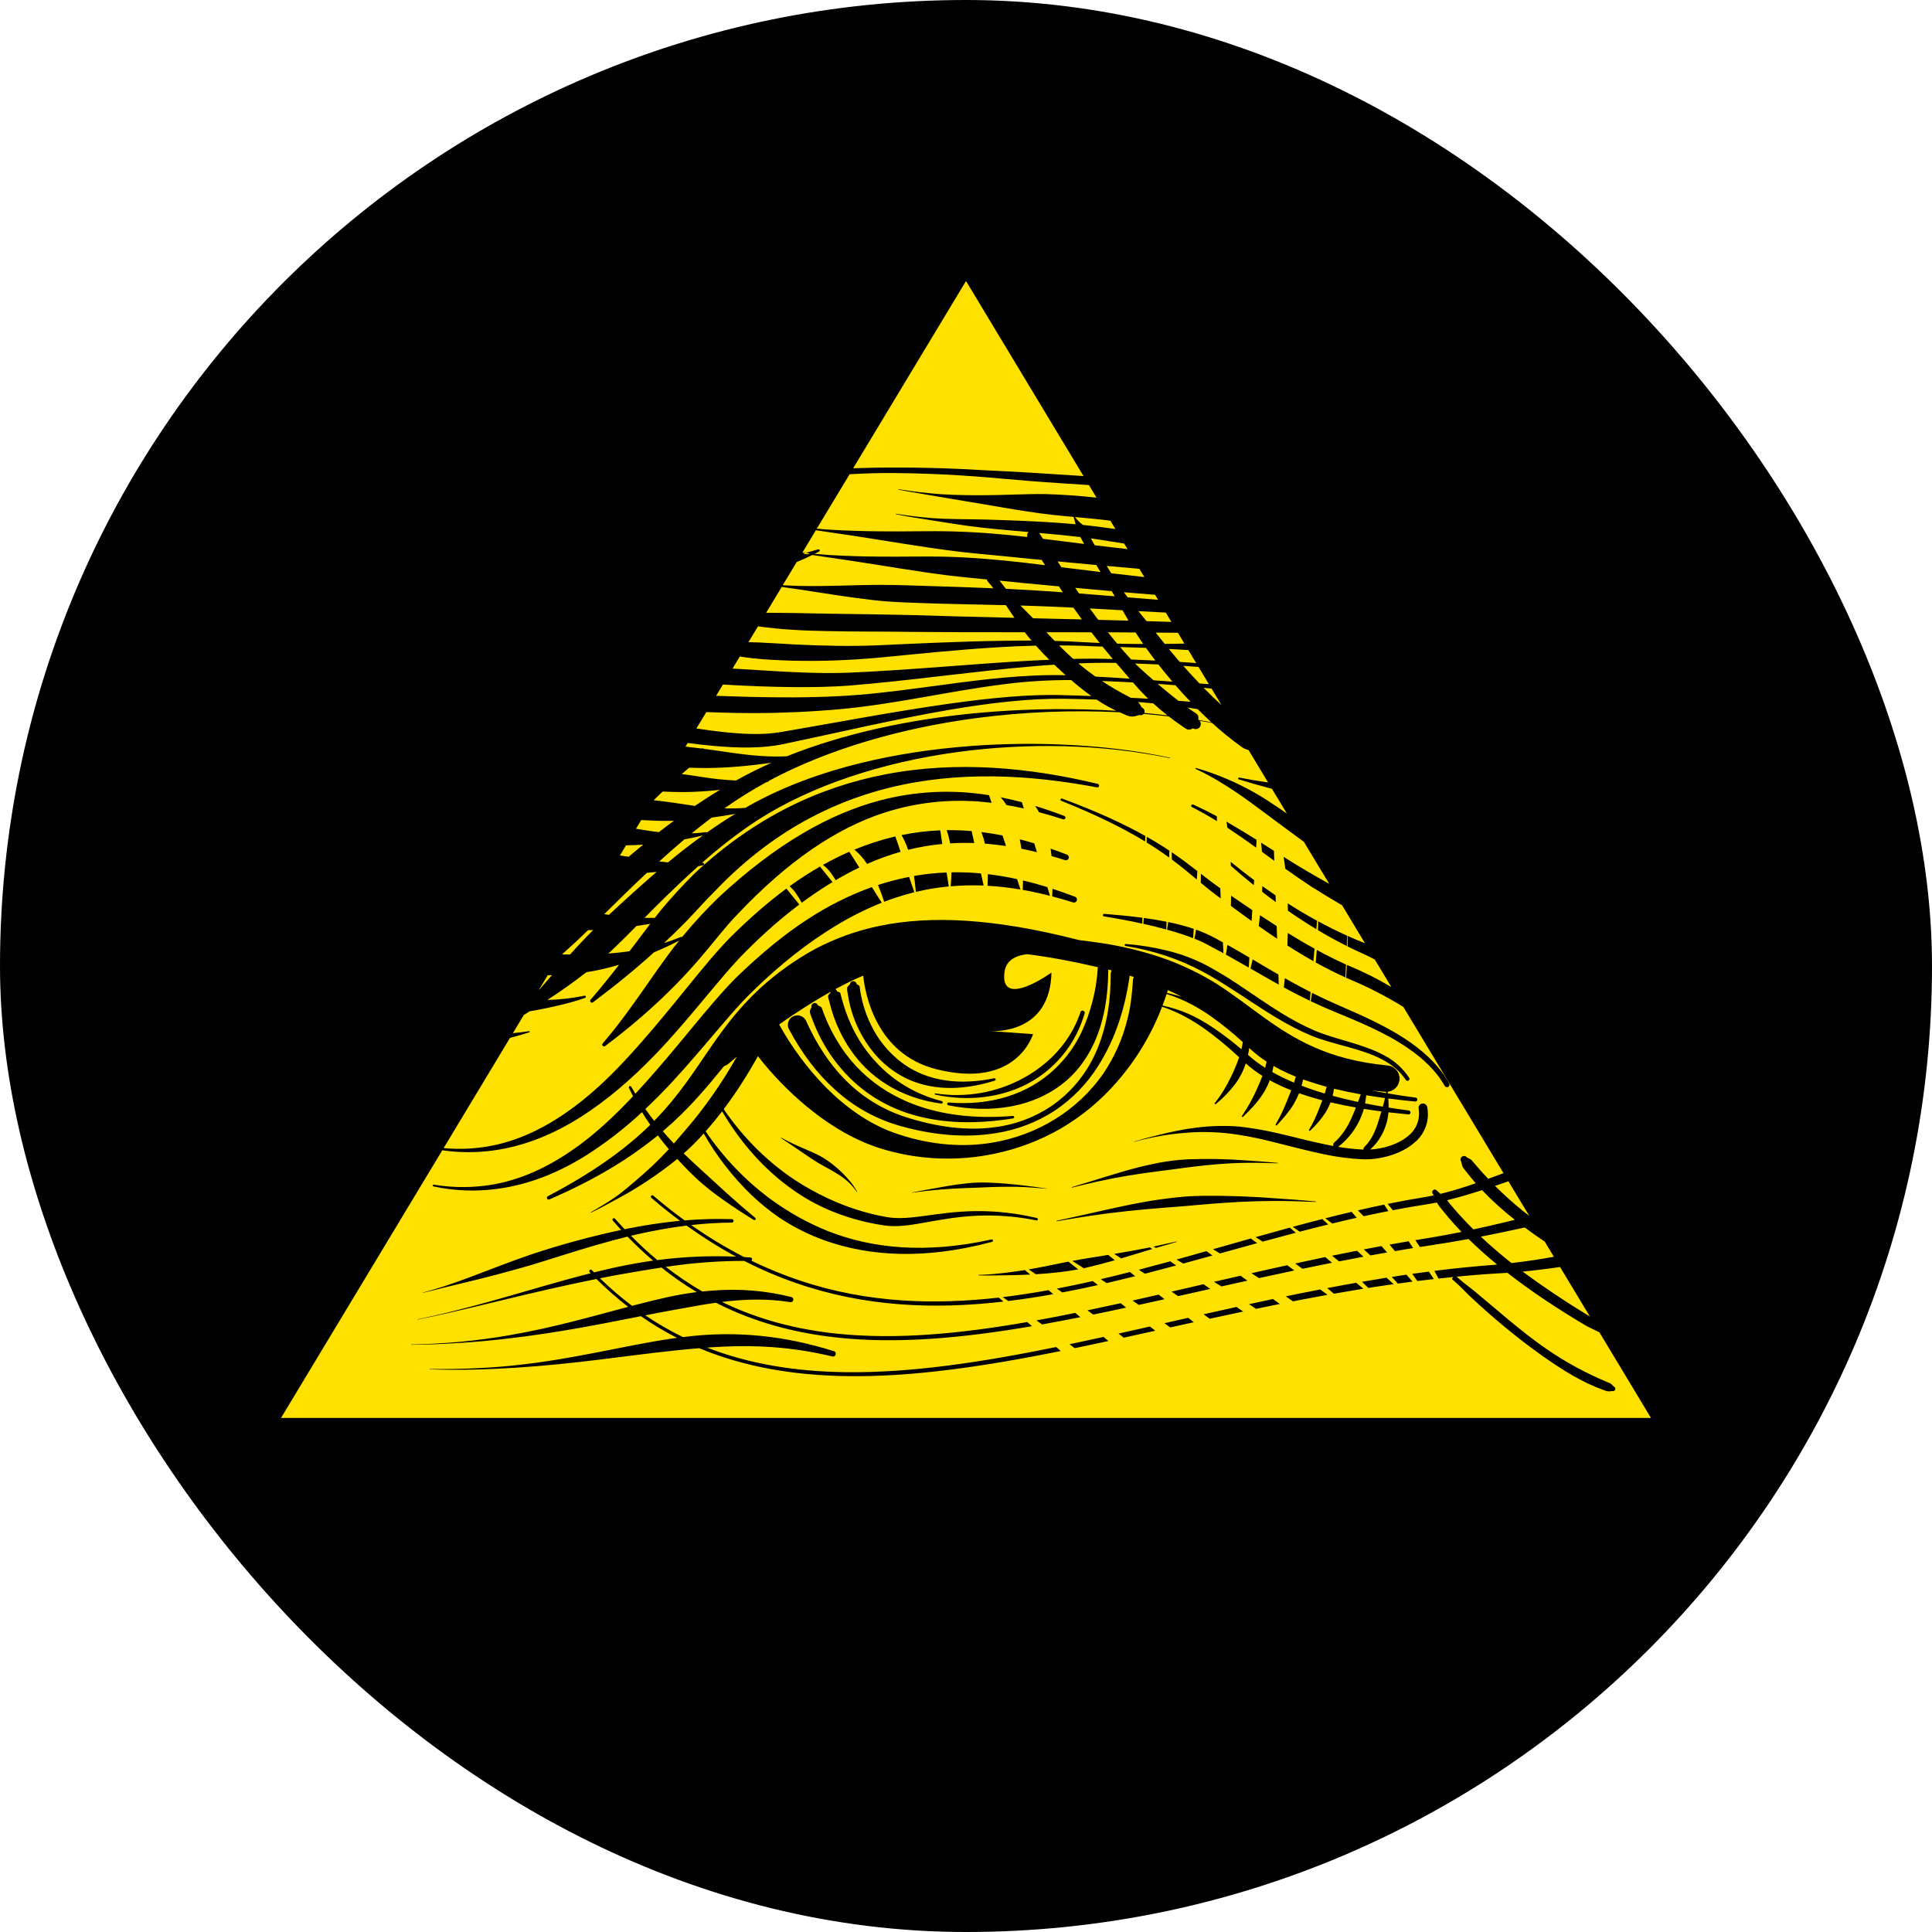 <svg width="55" height="55" viewBox="0 0 55 55" fill="none" xmlns="http://www.w3.org/2000/svg">
<rect width="55" height="55" rx="27.5" fill="black"/>
<path fill-rule="evenodd" clip-rule="evenodd" d="M14.912 28.895L15.078 28.79C15.366 28.741 15.646 28.685 15.917 28.619C16.179 28.557 16.427 28.491 16.657 28.407C16.664 28.404 16.671 28.399 16.675 28.392C16.679 28.384 16.68 28.376 16.678 28.367C16.676 28.359 16.67 28.352 16.663 28.348C16.655 28.344 16.646 28.343 16.638 28.346C16.291 28.417 15.937 28.458 15.583 28.466C15.964 28.22 16.334 27.957 16.692 27.678C16.997 27.63 17.307 27.559 17.622 27.466C17.378 27.783 17.114 28.111 16.817 28.455C16.812 28.459 16.808 28.465 16.805 28.471C16.802 28.477 16.8 28.484 16.8 28.491C16.8 28.497 16.801 28.504 16.804 28.51C16.806 28.517 16.81 28.522 16.815 28.527C16.834 28.548 16.866 28.549 16.887 28.529C17.554 28.029 18.118 27.565 18.617 27.111C18.856 27.011 19.098 26.901 19.338 26.773C19.225 26.911 19.113 27.056 19.002 27.208C18.832 27.439 18.662 27.68 18.489 27.929C18.076 28.52 17.652 29.13 17.16 29.701C17.155 29.706 17.151 29.711 17.149 29.718C17.146 29.724 17.144 29.73 17.144 29.737C17.144 29.744 17.145 29.75 17.148 29.757C17.15 29.763 17.154 29.769 17.158 29.773C17.177 29.794 17.21 29.795 17.23 29.776C17.967 29.226 18.652 28.629 19.253 28.015C19.511 27.753 19.748 27.489 19.968 27.231C20.345 26.789 20.663 26.369 20.974 26.05C22.438 24.497 23.811 23.583 25.153 23.142C26.144 22.819 27.195 22.721 28.229 22.856L28.155 22.638C27.12 22.468 26.06 22.519 25.046 22.788C23.612 23.169 22.105 24.016 20.462 25.543C20.092 25.9 19.743 26.279 19.417 26.677C19.412 26.673 19.406 26.671 19.4 26.67C19.394 26.669 19.388 26.67 19.382 26.673C19.221 26.739 19.061 26.797 18.901 26.848C19.125 26.639 19.336 26.433 19.534 26.231C19.811 25.945 20.058 25.661 20.317 25.405C21.852 23.782 23.546 22.868 25.287 22.433C27.277 21.935 29.319 22.054 31.229 22.415C31.256 22.42 31.283 22.404 31.289 22.375C31.29 22.369 31.291 22.362 31.289 22.355C31.288 22.349 31.286 22.342 31.282 22.337C31.278 22.331 31.274 22.326 31.268 22.323C31.262 22.319 31.256 22.316 31.249 22.315C29.323 21.853 27.255 21.648 25.199 22.045C23.34 22.404 21.495 23.254 19.772 24.866C19.438 25.198 19.12 25.544 18.818 25.905C18.758 25.979 18.699 26.054 18.64 26.13C18.542 26.132 18.445 26.132 18.348 26.13L18.676 25.799C19.069 25.41 19.465 25.028 19.876 24.66C19.924 24.651 19.972 24.642 20.018 24.631C20.023 24.63 20.027 24.629 20.031 24.627C20.035 24.625 20.039 24.622 20.041 24.618C20.044 24.614 20.046 24.61 20.047 24.606C20.048 24.602 20.049 24.597 20.048 24.593C20.046 24.584 20.041 24.576 20.034 24.571C20.027 24.566 20.018 24.563 20.009 24.564L19.982 24.566C20.485 24.123 21.012 23.708 21.578 23.34C23.134 22.343 25.152 21.698 27.245 21.411C28.251 21.274 29.267 21.218 30.282 21.243C31.342 21.269 32.367 21.389 33.308 21.584C33.31 21.584 33.311 21.583 33.312 21.582C33.314 21.581 33.315 21.58 33.316 21.578C33.316 21.575 33.314 21.573 33.311 21.572C32.371 21.367 31.343 21.246 30.283 21.198C29.282 21.152 28.249 21.176 27.228 21.272C25.076 21.473 22.978 22.003 21.331 22.934L21.22 22.998C21.021 23.014 20.822 23.018 20.623 23.012C21.006 22.74 21.404 22.492 21.817 22.267L21.86 22.256C21.867 22.255 21.872 22.252 21.877 22.247C21.881 22.242 21.884 22.236 21.886 22.23C23.592 21.317 25.674 20.721 27.82 20.439C29.163 20.264 30.52 20.21 31.872 20.277L31.925 20.299C32.018 20.34 32.109 20.392 32.209 20.398C32.3 20.403 32.347 20.376 32.437 20.355C32.458 20.363 32.481 20.364 32.502 20.358C32.524 20.353 32.544 20.34 32.558 20.323C32.798 20.344 33.036 20.368 33.272 20.395C33.394 20.49 33.519 20.581 33.647 20.667C33.698 20.701 33.745 20.743 33.802 20.764C33.821 20.77 33.835 20.773 33.855 20.771C33.917 20.765 33.905 20.755 33.964 20.734C34.032 20.776 34.12 20.756 34.162 20.689C34.178 20.663 34.186 20.633 34.183 20.602C34.181 20.571 34.168 20.542 34.148 20.519C34.268 20.539 34.387 20.559 34.506 20.581C34.765 20.819 35.036 21.04 35.321 21.244C35.348 21.265 35.376 21.284 35.407 21.302C35.452 21.323 35.498 21.341 35.546 21.355L36.099 22.274C35.826 22.236 35.553 22.19 35.281 22.136C35.274 22.134 35.267 22.135 35.261 22.139C35.255 22.143 35.25 22.149 35.248 22.156C35.244 22.17 35.253 22.184 35.268 22.188C35.56 22.279 35.855 22.363 36.151 22.44L36.209 22.455L36.634 23.159L36.434 23.021C36.206 22.867 35.978 22.715 35.739 22.579C35.207 22.274 34.641 22.034 34.051 21.864C34.043 21.861 34.036 21.864 34.033 21.872C34.03 21.881 34.033 21.887 34.041 21.891C34.468 22.088 34.846 22.321 35.211 22.568C35.474 22.745 35.723 22.932 35.975 23.119C36.353 23.398 36.728 23.682 37.118 23.964L37.84 25.16C37.399 24.918 36.965 24.662 36.541 24.392C36.559 24.5 36.575 24.613 36.59 24.731C36.832 24.905 37.078 25.073 37.328 25.238C37.622 25.423 37.915 25.601 38.207 25.772L38.858 26.852L38.846 26.847C38.684 26.783 38.524 26.716 38.365 26.645C38.365 26.744 38.364 26.843 38.362 26.942C38.485 27.004 38.607 27.062 38.73 27.117C38.857 27.174 38.993 27.24 39.136 27.314L39.609 28.099C39.203 27.858 38.779 27.647 38.342 27.468L38.321 27.834L38.432 27.883C38.958 28.104 39.466 28.365 39.951 28.665L42.801 33.397L42.366 33.559C42.22 33.406 42.079 33.248 41.944 33.086C41.924 33.064 41.908 33.039 41.886 33.02C41.845 32.988 41.805 32.977 41.76 32.949C41.744 32.928 41.72 32.914 41.694 32.91C41.667 32.906 41.64 32.913 41.619 32.929C41.597 32.945 41.583 32.968 41.579 32.995C41.575 33.021 41.582 33.048 41.598 33.07C41.612 33.122 41.616 33.167 41.639 33.216C41.659 33.26 41.693 33.295 41.722 33.332C41.814 33.452 41.911 33.57 42.011 33.685C41.653 33.809 41.314 33.913 41.006 33.987C40.973 33.958 40.939 33.927 40.905 33.895C40.9 33.887 40.892 33.881 40.884 33.876C40.876 33.87 40.867 33.867 40.858 33.866C40.848 33.864 40.839 33.864 40.829 33.867C40.82 33.869 40.811 33.873 40.803 33.879C40.796 33.884 40.789 33.891 40.784 33.899C40.779 33.907 40.775 33.916 40.774 33.925C40.772 33.935 40.772 33.944 40.775 33.953C40.776 33.963 40.78 33.971 40.786 33.979L40.81 34.032C40.742 34.047 40.673 34.06 40.604 34.071C40.236 34.131 39.868 34.198 39.502 34.272L39.652 34.452C39.98 34.389 40.309 34.332 40.637 34.281C40.727 34.267 40.817 34.251 40.906 34.233L40.936 34.284C40.976 34.348 41.025 34.405 41.072 34.462C41.24 34.672 41.418 34.875 41.607 35.07C41.284 35.136 40.984 35.191 40.706 35.236L40.291 35.304L40.422 35.499L40.739 35.45C41.065 35.402 41.42 35.343 41.806 35.272C42.065 35.524 42.336 35.767 42.62 36L42.571 36.004C41.99 36.048 41.41 36.106 40.833 36.179C40.873 36.25 40.913 36.322 40.952 36.398C41.09 36.382 41.23 36.367 41.37 36.354V36.357C41.339 36.426 41.327 36.344 41.342 36.418C41.346 36.434 41.366 36.44 41.377 36.45C41.437 36.503 41.496 36.557 41.556 36.612C41.643 36.695 41.723 36.785 41.812 36.869C42.443 37.466 43.152 38.06 43.886 38.583C44.455 38.986 45.04 39.358 45.665 39.576C45.701 39.589 45.737 39.605 45.775 39.608C45.82 39.614 45.854 39.603 45.899 39.599C45.907 39.602 45.916 39.603 45.925 39.602C45.933 39.602 45.942 39.599 45.949 39.596C45.957 39.592 45.964 39.586 45.97 39.58C45.975 39.573 45.98 39.566 45.983 39.558C45.986 39.55 45.987 39.541 45.986 39.532C45.986 39.524 45.983 39.515 45.98 39.507C45.976 39.5 45.97 39.493 45.964 39.487C45.958 39.481 45.95 39.477 45.942 39.474C45.909 39.444 45.891 39.415 45.854 39.391C45.825 39.37 45.789 39.359 45.756 39.345C45.145 39.091 44.562 38.773 44.018 38.398C43.283 37.89 42.604 37.274 41.939 36.727C41.844 36.649 41.746 36.58 41.653 36.504C41.591 36.452 41.53 36.4 41.469 36.347L41.466 36.344C41.947 36.297 42.43 36.26 42.913 36.235C43.596 36.768 44.327 37.248 45.065 37.689L45.187 37.76C45.286 37.812 45.386 37.855 45.485 37.905L45.533 37.93L47 40.366H8L12.591 32.746C13.09 32.819 13.568 32.815 14.027 32.754C14.938 32.631 15.776 32.28 16.545 31.79C17.303 31.306 17.996 30.7 18.619 30.057C19.103 29.558 19.543 29.037 19.948 28.553C20.426 27.984 20.851 27.46 21.241 27.078C21.756 26.559 22.262 26.121 22.755 25.75L22.387 25.296C21.873 25.675 21.353 26.128 20.817 26.658C20.421 27.056 19.98 27.592 19.498 28.188C19.107 28.67 18.683 29.19 18.23 29.703C17.66 30.352 17.044 30.991 16.349 31.507C15.644 32.032 14.871 32.443 14.004 32.615C13.551 32.704 13.088 32.727 12.629 32.684L14.519 29.546C14.697 29.501 14.88 29.448 15.069 29.387C15.073 29.385 15.077 29.383 15.079 29.379C15.081 29.375 15.082 29.371 15.081 29.367C15.078 29.357 15.072 29.354 15.061 29.356C14.908 29.379 14.754 29.398 14.6 29.413L14.912 28.895ZM30.199 38.461C28.034 38.896 25.975 39.209 24.061 39.175C22.585 39.148 21.196 38.918 19.907 38.381C19.663 38.4 19.419 38.423 19.174 38.45C17.805 38.595 16.397 38.828 14.665 38.937C13.921 38.983 13.12 39.014 12.234 38.982C12.232 38.982 12.231 38.981 12.23 38.978C12.23 38.974 12.231 38.973 12.234 38.973C13.12 38.982 13.92 38.947 14.658 38.868C16.385 38.686 17.768 38.304 19.129 38.106L19.273 38.087L19.269 38.084C18.916 37.904 18.575 37.699 18.249 37.472L18.245 37.469C17.133 37.688 15.916 37.935 14.506 38.1C13.579 38.211 12.646 38.272 11.712 38.283C11.71 38.283 11.709 38.283 11.709 38.282C11.708 38.281 11.707 38.28 11.707 38.279C11.707 38.276 11.709 38.275 11.712 38.275C12.198 38.264 12.664 38.239 13.109 38.198C13.592 38.151 14.054 38.089 14.494 38.012C15.767 37.793 16.866 37.471 17.882 37.203C17.565 36.957 17.264 36.692 16.979 36.41C16.032 36.599 15.092 36.822 14.151 37.049C13.7 37.159 13.248 37.266 12.795 37.37C12.495 37.439 12.193 37.504 11.889 37.566L11.884 37.563C11.884 37.561 11.886 37.559 11.888 37.559C12.191 37.495 12.492 37.427 12.792 37.354C13.243 37.242 13.691 37.123 14.136 36.997C15.032 36.745 15.918 36.472 16.817 36.246L16.785 36.213C16.778 36.205 16.774 36.194 16.774 36.183C16.775 36.172 16.779 36.162 16.787 36.154C16.795 36.146 16.806 36.142 16.817 36.143C16.828 36.143 16.839 36.148 16.847 36.156L16.911 36.222C17.106 36.173 17.302 36.128 17.498 36.084C17.861 36.005 18.226 35.939 18.593 35.887L18.588 35.884C18.338 35.67 18.098 35.445 17.869 35.209L17.864 35.204C17.244 35.356 16.632 35.542 16.021 35.733C15.72 35.827 15.418 35.924 15.114 36.015C14.788 36.111 14.461 36.199 14.133 36.287C13.641 36.418 13.145 36.532 12.65 36.653C12.443 36.704 12.239 36.758 12.032 36.806C12.03 36.806 12.029 36.806 12.028 36.804C12.028 36.802 12.029 36.801 12.031 36.8C12.241 36.742 12.45 36.68 12.657 36.614C13.155 36.451 13.639 36.259 14.129 36.073C14.292 36.011 14.455 35.95 14.619 35.889C14.783 35.83 14.947 35.771 15.112 35.714C15.956 35.433 16.814 35.199 17.684 35.014L17.561 34.878L17.451 34.754L17.442 34.745C17.439 34.739 17.436 34.733 17.436 34.726V34.712L17.441 34.699L17.449 34.69L17.46 34.683C17.47 34.679 17.481 34.679 17.492 34.682L17.505 34.69L17.515 34.701L17.596 34.792L17.781 34.993C18.301 34.887 18.826 34.804 19.358 34.753L19.352 34.749C19.221 34.651 19.092 34.551 18.964 34.449C18.894 34.394 18.825 34.338 18.757 34.282L18.551 34.107L18.537 34.095L18.53 34.081C18.529 34.075 18.529 34.07 18.529 34.066C18.529 34.061 18.53 34.057 18.532 34.053L18.538 34.042L18.549 34.034C18.558 34.028 18.569 34.026 18.579 34.029C18.585 34.03 18.59 34.032 18.595 34.035L18.606 34.045L18.762 34.176C18.997 34.371 19.238 34.559 19.485 34.738L19.49 34.742C19.933 34.705 20.381 34.693 20.835 34.707C20.861 34.707 20.883 34.729 20.883 34.757C20.883 34.784 20.861 34.805 20.833 34.805C20.446 34.808 20.06 34.831 19.676 34.875L19.683 34.879C20.161 35.215 20.662 35.518 21.181 35.785L21.364 35.798C21.391 35.798 21.413 35.822 21.412 35.851C21.411 35.858 21.409 35.866 21.405 35.872C21.401 35.879 21.396 35.885 21.39 35.889C23.272 36.808 25.164 37.105 27.07 37.041C27.524 37.026 27.978 36.992 28.433 36.94L28.565 37.053C28.068 37.112 27.57 37.148 27.073 37.163C25.096 37.218 23.134 36.892 21.186 35.895C20.474 35.895 19.764 35.947 19.059 36.05L18.954 36.065C19.293 36.328 19.639 36.561 19.992 36.765C20.1 36.754 20.207 36.745 20.314 36.738C21.057 36.68 21.803 36.742 22.525 36.923C22.535 36.925 22.544 36.929 22.552 36.934C22.56 36.94 22.567 36.947 22.573 36.955C22.578 36.963 22.582 36.972 22.583 36.982C22.585 36.992 22.585 37.001 22.583 37.011C22.579 37.03 22.567 37.047 22.551 37.057C22.535 37.068 22.515 37.072 22.496 37.069C21.837 36.964 21.201 36.984 20.553 37.063C21.586 37.566 22.681 37.848 23.836 37.968C25.514 38.14 27.318 37.972 29.242 37.636L29.379 37.754C27.399 38.093 25.545 38.264 23.825 38.077C22.609 37.946 21.46 37.637 20.381 37.086L20.353 37.091C20.073 37.129 19.791 37.18 19.503 37.233C19.225 37.282 18.941 37.335 18.651 37.39L18.371 37.445C18.718 37.68 19.076 37.886 19.442 38.065C20.183 37.966 20.934 37.955 21.678 38.032C22.328 38.098 23.005 38.235 23.735 38.464C23.745 38.466 23.755 38.471 23.763 38.477C23.771 38.483 23.778 38.491 23.783 38.5C23.788 38.509 23.792 38.519 23.793 38.529C23.794 38.54 23.793 38.55 23.79 38.56C23.788 38.57 23.783 38.58 23.777 38.588C23.77 38.596 23.763 38.603 23.754 38.608C23.745 38.613 23.735 38.616 23.724 38.617C23.714 38.619 23.704 38.618 23.694 38.615C23.025 38.454 22.343 38.359 21.656 38.331C21.188 38.311 20.738 38.325 20.289 38.352L20.127 38.363C21.353 38.84 22.671 39.043 24.062 39.063C25.939 39.087 27.952 38.779 30.067 38.347L30.199 38.461ZM31.416 38.059L31.553 38.176C31.232 38.246 30.913 38.314 30.596 38.379L30.446 38.268C30.767 38.2 31.09 38.131 31.416 38.059ZM32.736 37.763L32.889 37.883L31.991 38.081L31.841 37.965L32.736 37.763ZM33.825 37.515L33.986 37.641L33.313 37.789L33.149 37.669L33.825 37.515ZM30.611 37.375L30.755 37.497C30.388 37.57 30.025 37.639 29.666 37.704L29.505 37.589C29.869 37.524 30.237 37.452 30.611 37.375ZM35.2 37.206L35.391 37.337C35.072 37.404 34.754 37.473 34.437 37.542L34.265 37.415C34.575 37.344 34.887 37.274 35.2 37.206ZM44.411 36.069L45.261 37.479L45.211 37.448C44.571 37.06 43.949 36.643 43.346 36.2C43.676 36.168 44.031 36.125 44.411 36.069ZM31.903 37.099L32.06 37.225C31.745 37.294 31.432 37.36 31.121 37.423L30.957 37.303C31.27 37.237 31.585 37.169 31.903 37.099ZM36.238 36.98L36.434 37.121C36.206 37.166 35.98 37.213 35.756 37.26L35.557 37.127L36.238 36.98ZM18.831 36.084C18.401 36.151 17.971 36.223 17.543 36.3L17.08 36.39L17.082 36.392C17.367 36.669 17.668 36.929 17.985 37.169L17.991 37.174C18.187 37.123 18.38 37.074 18.571 37.027C18.863 36.956 19.15 36.891 19.433 36.843C19.568 36.82 19.702 36.8 19.835 36.783C19.484 36.574 19.149 36.34 18.831 36.084ZM32.985 36.855L33.152 36.986L32.663 37.094L32.419 37.148L32.241 37.024C32.489 36.969 32.736 36.913 32.984 36.855H32.985ZM37.584 36.708L37.792 36.861C37.535 36.908 37.277 36.957 37.02 37.005L36.806 37.047L36.605 36.905C36.731 36.878 36.857 36.852 36.983 36.826C37.183 36.786 37.383 36.747 37.584 36.708ZM29.85 36.728L29.984 36.842C29.558 36.919 29.132 36.984 28.705 37.037L28.544 36.927C28.979 36.873 29.414 36.807 29.85 36.728ZM34.261 36.559L34.455 36.693L33.538 36.898L33.352 36.77L34.261 36.559ZM38.608 36.518L38.812 36.687C38.533 36.733 38.253 36.78 37.974 36.829L37.784 36.67C38.057 36.617 38.332 36.567 38.608 36.518ZM31.11 36.469L31.255 36.583C30.917 36.66 30.579 36.73 30.242 36.793L30.085 36.684C30.426 36.618 30.768 36.547 31.11 36.469ZM39.472 36.373L39.673 36.557C39.432 36.591 39.193 36.627 38.954 36.665L38.773 36.49C39.005 36.45 39.238 36.411 39.472 36.373ZM35.315 36.317L35.512 36.458L34.771 36.622L34.56 36.49L35.132 36.359L35.315 36.317ZM40.038 36.287L40.211 36.485C40.072 36.502 39.932 36.521 39.793 36.541C39.737 36.476 39.679 36.413 39.62 36.351L39.927 36.304L40.038 36.287ZM32.167 36.212L32.316 36.33C32.045 36.398 31.774 36.463 31.503 36.527L31.336 36.416C31.613 36.351 31.89 36.282 32.167 36.212ZM40.677 36.2L40.819 36.412C40.661 36.429 40.505 36.448 40.349 36.468L40.204 36.263C40.362 36.241 40.519 36.22 40.677 36.2ZM36.645 36.018L36.848 36.168C36.509 36.239 36.173 36.312 35.84 36.385L35.627 36.246C35.964 36.168 36.303 36.093 36.645 36.018ZM29.178 36.156L29.328 36.284C29.07 36.296 28.811 36.303 28.552 36.306C28.323 36.311 28.093 36.312 27.863 36.309C27.86 36.309 27.858 36.306 27.857 36.301C27.857 36.298 27.859 36.295 27.863 36.295C28.017 36.289 28.169 36.279 28.32 36.266C28.549 36.245 28.776 36.217 29 36.183L29.178 36.156ZM30.416 35.916L30.694 36.137C30.517 36.169 30.339 36.196 30.16 36.216C29.937 36.242 29.713 36.262 29.488 36.275L29.284 36.137C29.61 36.082 29.932 36.013 30.256 35.948L30.416 35.916ZM33.313 35.907L33.484 36.025C33.187 36.105 32.89 36.183 32.592 36.26L32.419 36.147C32.717 36.069 33.015 35.989 33.313 35.907ZM37.727 35.786L37.92 35.948C37.638 36.004 37.358 36.061 37.079 36.12L36.871 35.969C37.155 35.907 37.441 35.846 37.727 35.786ZM31.546 35.724L31.738 35.876C31.446 35.96 31.151 36.036 30.855 36.105C30.745 36.034 30.636 35.964 30.527 35.896C30.614 35.879 30.703 35.863 30.792 35.847C30.98 35.814 31.169 35.786 31.36 35.756L31.546 35.724ZM34.344 35.617L34.517 35.742L33.686 35.97L33.492 35.858C33.776 35.779 34.06 35.699 34.344 35.617ZM44.235 35.777C43.836 35.851 43.434 35.911 43.03 35.957C42.968 35.908 42.907 35.859 42.844 35.808C42.608 35.615 42.378 35.414 42.156 35.205C42.342 35.168 42.532 35.13 42.726 35.09C42.95 35.043 43.176 34.995 43.407 34.944L43.584 35.074C43.713 35.167 43.843 35.258 43.975 35.346L44.235 35.777ZM38.63 35.605L38.817 35.776C38.584 35.819 38.352 35.864 38.12 35.909C38.055 35.854 37.989 35.8 37.922 35.747C38.157 35.698 38.393 35.651 38.63 35.605ZM19.545 34.89C19.075 34.948 18.61 35.033 18.151 35.136L17.962 35.18C18.208 35.43 18.459 35.66 18.713 35.872C19.456 35.775 20.206 35.743 20.955 35.774C20.485 35.522 20.015 35.227 19.545 34.89ZM32.735 35.51L32.804 35.557L32.667 35.597L31.917 35.824L31.717 35.696C32.038 35.643 32.36 35.585 32.684 35.521L32.735 35.51ZM39.328 35.473L39.487 35.655C39.329 35.682 39.17 35.71 39.011 35.739L38.824 35.568C38.991 35.535 39.159 35.503 39.328 35.473ZM24.82 25.254L25.102 25.698C24.637 25.884 24.189 26.11 23.763 26.372C23.004 26.835 22.216 27.443 21.401 28.245C21.008 28.626 20.579 29.145 20.096 29.71C19.685 30.191 19.241 30.707 18.751 31.202C18.627 31.326 18.5 31.449 18.372 31.571C18.452 31.685 18.536 31.798 18.623 31.909C19.351 31.167 19.79 30.45 20.265 29.766C20.653 29.205 21.063 28.668 21.633 28.139C22.108 27.705 22.633 27.329 23.196 27.02C23.772 26.715 24.388 26.493 25.025 26.361C26.49 26.055 28.285 26.143 30.647 26.744L30.721 26.763C30.933 26.788 31.143 26.816 31.353 26.847C31.929 26.934 32.497 27.07 33.05 27.255C33.611 27.447 34.147 27.703 34.646 28.014C35.615 28.637 36.332 29.342 37.43 29.82C37.987 30.064 38.646 30.25 39.497 30.331C39.705 30.35 39.86 30.532 39.841 30.739C39.833 30.826 39.795 30.908 39.733 30.97C39.671 31.032 39.59 31.071 39.502 31.08L39.505 31.087L39.509 31.128C39.77 31.172 40.033 31.211 40.298 31.246C40.306 31.247 40.313 31.249 40.32 31.252C40.326 31.256 40.332 31.261 40.337 31.266C40.342 31.272 40.345 31.279 40.347 31.286C40.349 31.293 40.35 31.301 40.349 31.308C40.348 31.316 40.346 31.323 40.342 31.33C40.339 31.336 40.334 31.342 40.328 31.346C40.322 31.351 40.316 31.354 40.308 31.356C40.301 31.358 40.294 31.359 40.286 31.358C40.031 31.334 39.776 31.305 39.521 31.272C39.528 31.358 39.532 31.444 39.532 31.53C39.721 31.561 39.912 31.589 40.104 31.613C40.111 31.614 40.118 31.616 40.125 31.619C40.132 31.623 40.138 31.628 40.142 31.634C40.147 31.64 40.151 31.646 40.153 31.654C40.155 31.661 40.155 31.668 40.154 31.676C40.152 31.691 40.144 31.704 40.132 31.713C40.12 31.722 40.105 31.727 40.091 31.725C39.902 31.707 39.714 31.687 39.526 31.665L39.522 31.723C39.496 31.939 39.426 32.149 39.318 32.338C39.236 32.483 39.13 32.614 39.006 32.725C39.382 32.703 39.815 32.577 40.103 32.325C40.214 32.234 40.299 32.114 40.348 31.979C40.398 31.843 40.41 31.697 40.385 31.555C40.38 31.523 40.387 31.491 40.407 31.464C40.425 31.438 40.454 31.42 40.486 31.415C40.554 31.404 40.617 31.448 40.629 31.515C40.666 31.698 40.653 31.889 40.591 32.065C40.529 32.242 40.42 32.399 40.276 32.519C39.893 32.865 39.268 33.02 38.796 33.003C38.427 32.985 38.06 32.938 37.699 32.861C37.201 32.759 36.711 32.624 36.217 32.503C35.894 32.42 35.567 32.353 35.238 32.302C34.749 32.225 34.254 32.207 33.762 32.248C33.264 32.285 32.77 32.372 32.289 32.506C32.287 32.506 32.285 32.505 32.285 32.503C32.284 32.501 32.285 32.5 32.287 32.499C32.516 32.43 32.748 32.367 32.982 32.31C33.334 32.222 33.69 32.146 34.049 32.102C34.453 32.05 34.861 32.04 35.267 32.07C35.608 32.108 35.946 32.164 36.279 32.239C36.774 32.348 37.26 32.485 37.755 32.585C37.824 32.6 37.892 32.613 37.96 32.625C37.953 32.608 37.951 32.59 37.955 32.572C37.959 32.554 37.968 32.538 37.982 32.526C38.192 32.343 38.339 32.115 38.454 31.872C38.488 31.798 38.521 31.723 38.551 31.647L38.598 31.529C38.352 31.485 38.111 31.436 37.877 31.382C37.839 31.483 37.792 31.58 37.736 31.671C37.611 31.859 37.465 32.032 37.3 32.185C37.296 32.189 37.291 32.192 37.286 32.192C37.281 32.193 37.275 32.191 37.271 32.188C37.269 32.187 37.267 32.185 37.265 32.183C37.264 32.18 37.263 32.178 37.263 32.175C37.262 32.172 37.263 32.17 37.264 32.167C37.264 32.164 37.266 32.162 37.268 32.16C37.38 31.968 37.475 31.767 37.553 31.559L37.644 31.324C37.485 31.282 37.328 31.236 37.172 31.186L36.982 31.122L36.976 31.137C36.934 31.239 36.884 31.339 36.827 31.434C36.696 31.652 36.529 31.844 36.349 32.033C36.346 32.037 36.341 32.04 36.336 32.04C36.331 32.041 36.325 32.039 36.321 32.036C36.317 32.033 36.314 32.028 36.313 32.023C36.313 32.018 36.314 32.013 36.317 32.008C36.449 31.785 36.551 31.555 36.647 31.32L36.758 31.038C36.583 30.97 36.412 30.892 36.245 30.805L36.146 30.752L36.118 30.827C36.069 30.941 36.012 31.05 35.945 31.153C35.794 31.383 35.602 31.588 35.388 31.792C35.382 31.8 35.369 31.802 35.36 31.794C35.358 31.792 35.356 31.79 35.355 31.788C35.353 31.785 35.352 31.783 35.352 31.78C35.352 31.777 35.352 31.775 35.353 31.772C35.354 31.77 35.356 31.767 35.358 31.765C35.516 31.533 35.654 31.287 35.769 31.031C35.83 30.899 35.886 30.764 35.938 30.628C35.771 30.523 35.612 30.404 35.464 30.273C35.406 30.459 35.32 30.634 35.21 30.795C35.041 31.031 34.84 31.244 34.614 31.428C34.606 31.435 34.593 31.435 34.585 31.428C34.577 31.42 34.576 31.406 34.585 31.398C34.772 31.165 34.915 30.92 35.038 30.668C35.079 30.584 35.118 30.499 35.154 30.413C35.192 30.328 35.226 30.241 35.257 30.154L35.276 30.099C34.97 29.812 34.647 29.544 34.307 29.298C34.139 29.178 33.965 29.068 33.785 28.968C33.561 28.843 33.325 28.74 33.082 28.659C32.779 29.452 32.338 30.184 31.777 30.821C31.326 31.337 30.795 31.778 30.203 32.124C29.612 32.465 28.97 32.709 28.301 32.846C27.287 33.058 26.237 33.024 25.24 32.745C24.425 32.523 23.669 32.075 22.986 31.517C22.465 31.087 21.992 30.601 21.576 30.068C21.279 30.599 20.959 31.104 20.603 31.576C21.084 32.28 21.742 32.998 22.599 33.572C22.906 33.777 23.238 33.962 23.596 34.128C24.088 34.352 24.627 34.539 25.231 34.645C25.899 34.769 26.66 34.487 27.789 34.478C28.372 34.473 28.952 34.539 29.519 34.675C29.527 34.677 29.535 34.683 29.54 34.69C29.544 34.698 29.546 34.707 29.545 34.716C29.541 34.735 29.523 34.746 29.503 34.742C28.941 34.628 28.367 34.584 27.794 34.61C26.641 34.665 25.878 34.984 25.192 34.888C24.599 34.805 24.02 34.638 23.474 34.392C23.112 34.225 22.768 34.021 22.449 33.782C21.608 33.161 20.998 32.382 20.557 31.639C20.407 31.834 20.251 32.023 20.089 32.207C20.595 32.956 21.225 33.613 21.953 34.149C22.199 34.328 22.461 34.495 22.738 34.651C23.003 34.797 23.282 34.934 23.58 35.051C24.802 35.532 26.326 35.705 28.225 35.285C28.235 35.283 28.244 35.284 28.252 35.289C28.26 35.294 28.266 35.302 28.268 35.311C28.27 35.32 28.268 35.33 28.264 35.337C28.259 35.345 28.251 35.351 28.242 35.353C26.32 35.867 24.748 35.765 23.48 35.313C23.019 35.149 22.581 34.928 22.175 34.656C21.895 34.462 21.631 34.247 21.384 34.012C20.854 33.497 20.4 32.911 20.034 32.269L19.931 32.381C19.792 32.531 19.646 32.673 19.494 32.809L19.464 32.837C19.636 33.003 19.811 33.166 19.989 33.327L20.331 33.64L20.674 33.954C20.947 34.201 21.222 34.439 21.498 34.668C21.516 34.679 21.519 34.703 21.507 34.719C21.495 34.736 21.472 34.739 21.456 34.727C21.143 34.536 20.836 34.334 20.538 34.121C20.409 34.03 20.284 33.935 20.16 33.836C20.051 33.749 19.945 33.657 19.841 33.563C19.687 33.419 19.538 33.271 19.395 33.117L19.281 32.993C18.724 33.445 18.123 33.841 17.488 34.175C17.273 34.292 17.053 34.412 16.822 34.522C16.819 34.523 16.816 34.522 16.814 34.519C16.812 34.516 16.814 34.513 16.817 34.512C17.083 34.359 17.34 34.206 17.578 34.035C17.75 33.909 17.906 33.773 18.065 33.639C18.416 33.344 18.741 33.04 19.04 32.715C18.932 32.588 18.828 32.457 18.728 32.323L18.624 32.406C17.903 32.981 16.974 33.567 15.642 34.144C15.63 34.15 15.616 34.151 15.603 34.146C15.59 34.142 15.58 34.132 15.574 34.12C15.571 34.114 15.569 34.108 15.569 34.101C15.568 34.095 15.569 34.088 15.571 34.082C15.574 34.075 15.577 34.069 15.581 34.065C15.586 34.059 15.591 34.055 15.597 34.053C16.857 33.392 17.731 32.759 18.389 32.139L18.511 32.021C18.43 31.902 18.352 31.782 18.277 31.66C17.777 32.127 17.234 32.546 16.655 32.911C15.881 33.391 15.041 33.732 14.126 33.848C13.53 33.926 12.926 33.901 12.339 33.775C12.333 33.773 12.327 33.769 12.324 33.764C12.32 33.758 12.319 33.752 12.319 33.745C12.32 33.742 12.321 33.739 12.323 33.736C12.325 33.733 12.327 33.731 12.33 33.729C12.333 33.727 12.336 33.725 12.339 33.725C12.342 33.724 12.346 33.724 12.349 33.725C12.93 33.822 13.524 33.816 14.103 33.708C14.974 33.541 15.751 33.138 16.459 32.624C17.026 32.21 17.541 31.718 18.022 31.207C17.981 31.129 17.942 31.051 17.905 30.972C17.901 30.963 17.9 30.953 17.903 30.943C17.906 30.934 17.913 30.926 17.921 30.921C17.93 30.917 17.94 30.917 17.95 30.92C17.959 30.923 17.967 30.929 17.972 30.938C18.01 31.005 18.048 31.071 18.087 31.137C18.178 31.038 18.269 30.938 18.36 30.838C18.817 30.329 19.245 29.814 19.64 29.334C20.128 28.744 20.573 28.21 20.974 27.814C21.674 27.137 22.349 26.583 23.014 26.155C23.579 25.786 24.184 25.484 24.819 25.254H24.82ZM35.608 35.257L35.789 35.39L34.729 35.683L34.532 35.563L35.608 35.257ZM40.102 35.336L40.229 35.529L39.71 35.617C39.66 35.554 39.609 35.492 39.557 35.431C39.738 35.398 39.92 35.367 40.102 35.336ZM32.837 35.488C33.053 35.441 33.27 35.393 33.488 35.343C33.492 35.341 33.495 35.343 33.497 35.347C33.497 35.351 33.495 35.354 33.492 35.356L32.907 35.526L32.837 35.488ZM36.716 34.949L36.891 35.093C36.574 35.176 36.259 35.26 35.946 35.346L35.744 35.219C36.067 35.128 36.391 35.038 36.716 34.949ZM37.643 34.704L37.812 34.858C37.542 34.925 37.271 34.993 37.001 35.064L36.8 34.926C37.081 34.849 37.362 34.776 37.643 34.704ZM42.191 33.881C41.837 33.995 41.502 34.094 41.194 34.168L41.29 34.288C41.496 34.534 41.714 34.771 41.945 34.999C42.246 34.934 42.56 34.863 42.885 34.784L43.124 34.725C42.793 34.466 42.481 34.184 42.191 33.881ZM38.478 34.499L38.624 34.667C38.391 34.719 38.158 34.774 37.926 34.831L37.728 34.682C37.977 34.619 38.227 34.558 38.478 34.499ZM30.084 34.767C30.402 34.712 30.709 34.661 31.007 34.616C31.754 34.504 32.45 34.436 33.17 34.379C33.344 34.366 33.521 34.352 33.699 34.338C33.957 34.316 34.22 34.29 34.493 34.269C35.038 34.227 35.619 34.19 36.267 34.189C36.639 34.188 37.033 34.2 37.454 34.217C37.458 34.217 37.461 34.214 37.461 34.21C37.461 34.206 37.459 34.204 37.455 34.203C37.085 34.169 36.715 34.14 36.344 34.116C35.65 34.061 34.955 34.036 34.259 34.042C34.085 34.044 33.91 34.051 33.736 34.063C33.484 34.085 33.237 34.114 32.994 34.149C32.312 34.249 31.659 34.402 30.951 34.561L30.081 34.753C30.077 34.754 30.076 34.757 30.076 34.762C30.077 34.766 30.08 34.767 30.084 34.767ZM39.404 34.293L39.526 34.477C39.292 34.523 39.057 34.572 38.821 34.623L38.656 34.457C38.904 34.399 39.153 34.344 39.404 34.293ZM42.942 33.629L43.535 34.614C43.472 34.566 43.409 34.516 43.347 34.467C43.072 34.245 42.81 34.009 42.56 33.76L42.942 33.629ZM25.963 33.953C26.496 33.88 27.032 33.835 27.569 33.819L27.843 33.809C27.977 33.803 28.114 33.797 28.255 33.792C28.539 33.784 28.84 33.779 29.175 33.794C29.367 33.805 29.572 33.82 29.789 33.84C29.791 33.84 29.792 33.839 29.793 33.837C29.793 33.836 29.792 33.835 29.79 33.834C29.588 33.804 29.397 33.779 29.217 33.757C28.86 33.711 28.5 33.68 28.14 33.666C27.92 33.658 27.7 33.666 27.482 33.692C27.128 33.729 26.786 33.796 26.415 33.863L25.961 33.947C25.959 33.947 25.958 33.948 25.958 33.951C25.958 33.952 25.959 33.953 25.962 33.953H25.963ZM22.231 32.395C22.346 32.475 22.461 32.548 22.574 32.625C22.751 32.744 22.918 32.863 23.086 32.975C23.157 33.022 23.229 33.068 23.301 33.111C23.376 33.155 23.45 33.196 23.523 33.235C23.705 33.335 23.876 33.431 24.026 33.546C24.168 33.653 24.291 33.782 24.391 33.929C24.393 33.93 24.395 33.93 24.398 33.929C24.401 33.928 24.401 33.926 24.4 33.923C24.33 33.797 24.246 33.679 24.15 33.572C23.942 33.332 23.7 33.125 23.431 32.957C23.376 32.924 23.318 32.893 23.26 32.865C23.031 32.753 22.784 32.659 22.538 32.541C22.436 32.491 22.336 32.44 22.236 32.386C22.234 32.386 22.232 32.387 22.23 32.389C22.229 32.392 22.229 32.394 22.231 32.395ZM30.515 33.809C30.765 33.747 31.008 33.689 31.243 33.636C31.836 33.505 32.387 33.419 32.957 33.345C33.096 33.328 33.235 33.311 33.377 33.292C33.581 33.264 33.79 33.234 34.007 33.209C34.441 33.158 34.903 33.113 35.421 33.104C35.718 33.099 36.034 33.104 36.37 33.117C36.374 33.117 36.376 33.115 36.377 33.111C36.377 33.106 36.375 33.104 36.371 33.105C36.075 33.077 35.779 33.053 35.483 33.036C34.926 32.992 34.367 32.982 33.81 33.004C33.67 33.011 33.531 33.023 33.392 33.039C33.194 33.064 32.997 33.097 32.802 33.14C32.264 33.251 31.751 33.415 31.192 33.588C30.974 33.654 30.747 33.723 30.511 33.796C30.508 33.797 30.506 33.8 30.507 33.804C30.508 33.807 30.51 33.809 30.515 33.809ZM38.826 31.567C38.704 31.997 38.447 32.377 38.093 32.649C38.329 32.688 38.567 32.714 38.808 32.726H38.817C38.815 32.712 38.816 32.698 38.82 32.684C38.825 32.671 38.833 32.659 38.843 32.649C39.005 32.491 39.109 32.295 39.185 32.085C39.209 32.021 39.23 31.957 39.249 31.893L39.326 31.64C39.159 31.618 38.992 31.594 38.826 31.567ZM28.184 29.352C28.382 29.363 29.894 29.395 29.933 27.688C29.933 27.688 28.458 28.748 28.595 27.674C28.641 27.32 28.942 27.196 29.244 27.164C29.906 27.248 30.566 27.374 31.224 27.527L31.254 27.532C31.216 28.171 31.059 28.797 30.791 29.379C30.61 29.763 30.36 30.112 30.053 30.407C29.255 31.183 28.146 31.481 27.011 31.386C27.005 31.385 27 31.385 26.995 31.387C26.989 31.388 26.985 31.39 26.98 31.393C26.976 31.396 26.972 31.4 26.969 31.405C26.966 31.41 26.965 31.415 26.964 31.42C26.96 31.442 26.977 31.464 26.999 31.466C28.203 31.706 29.468 31.538 30.374 30.749C30.64 30.516 30.865 30.229 31.049 29.888C31.369 29.294 31.547 28.535 31.549 27.602L31.645 27.626C31.631 27.659 31.621 27.693 31.618 27.728C31.618 28.088 31.599 28.428 31.547 28.75C31.459 29.295 31.302 29.787 31.072 30.212C30.8 30.723 30.408 31.16 29.931 31.488C29.447 31.812 28.894 32.019 28.316 32.09C27.543 32.195 26.674 32.092 25.738 31.786C25.098 31.573 24.518 31.209 24.047 30.725C23.613 30.283 23.245 29.727 22.945 29.056C22.913 28.992 22.857 28.943 22.789 28.92C22.721 28.896 22.647 28.901 22.582 28.932C22.55 28.947 22.521 28.968 22.497 28.995C22.474 29.021 22.456 29.052 22.444 29.086C22.432 29.119 22.427 29.155 22.429 29.19C22.431 29.226 22.441 29.261 22.456 29.293C22.829 29.992 23.265 30.566 23.765 31.014C24.302 31.508 24.95 31.867 25.654 32.061C26.639 32.336 27.542 32.389 28.341 32.26C28.94 32.169 29.513 31.951 30.022 31.621C30.526 31.284 30.953 30.844 31.273 30.329C31.515 29.943 31.71 29.529 31.853 29.097C31.991 28.692 32.093 28.251 32.159 27.775L32.275 27.812C32.265 27.84 32.257 27.869 32.253 27.898C32.229 28.288 32.188 28.653 32.099 29C31.965 29.552 31.736 30.075 31.42 30.546C31.048 31.087 30.573 31.526 30.04 31.857C29.494 32.198 28.879 32.424 28.241 32.53C27.316 32.683 26.34 32.571 25.407 32.232C24.701 31.968 24.062 31.509 23.508 30.951C22.987 30.418 22.541 29.817 22.181 29.165C22.325 29.062 22.469 28.964 22.614 28.869C22.963 28.635 23.309 28.422 23.64 28.237L23.641 28.264C23.607 28.302 23.606 28.29 23.581 28.335C23.578 28.339 23.576 28.344 23.576 28.35C23.571 28.407 23.598 28.462 23.61 28.516C23.68 28.808 23.776 29.082 23.898 29.338C24.093 29.748 24.346 30.11 24.651 30.41C24.826 30.582 25.017 30.733 25.224 30.862C25.687 31.153 26.217 31.34 26.795 31.417C26.805 31.418 26.814 31.416 26.822 31.411C26.83 31.405 26.836 31.397 26.838 31.388C26.841 31.369 26.829 31.349 26.81 31.346C26.289 31.215 25.802 30.977 25.38 30.646C25.203 30.507 25.04 30.352 24.891 30.185C24.622 29.887 24.401 29.549 24.234 29.184C24.122 28.94 24.032 28.687 23.964 28.428L23.923 28.276L23.922 28.269C23.887 28.225 23.88 28.251 23.829 28.225C23.826 28.212 23.82 28.198 23.811 28.187C23.803 28.176 23.792 28.166 23.779 28.16C24.06 28.007 24.324 27.878 24.573 27.775C24.627 28.286 24.934 30 26.646 30.436C28.952 31.025 29.408 29.439 29.408 29.439L28.162 29.35L28.184 29.352ZM20.976 30.084C20.893 30.151 20.811 30.219 20.731 30.288C20.697 30.316 20.657 30.337 20.614 30.349C20.119 30.954 19.612 31.573 18.869 32.205C18.971 32.324 19.076 32.44 19.183 32.554L19.343 32.368C19.524 32.158 19.704 31.949 19.875 31.732C20.278 31.216 20.645 30.667 20.976 30.083V30.084ZM28.831 31.768C27.86 31.847 27.06 31.757 26.395 31.565C26.064 31.47 25.745 31.34 25.442 31.176C24.901 30.886 24.431 30.479 24.067 29.985C23.778 29.591 23.552 29.156 23.394 28.694L23.391 28.685C23.356 28.641 23.329 28.65 23.285 28.62C23.277 28.596 23.26 28.576 23.238 28.564C23.215 28.552 23.189 28.549 23.165 28.556C23.141 28.564 23.121 28.58 23.109 28.603C23.098 28.625 23.095 28.651 23.101 28.675C23.079 28.718 23.069 28.729 23.055 28.78C23.054 28.787 23.054 28.795 23.055 28.803C23.064 28.883 23.105 28.961 23.136 29.047C23.266 29.393 23.468 29.802 23.77 30.203C24.125 30.673 24.615 31.135 25.29 31.466C25.596 31.617 25.943 31.739 26.329 31.822C27.024 31.973 27.853 31.998 28.84 31.839C28.849 31.838 28.858 31.833 28.864 31.826C28.87 31.818 28.872 31.809 28.872 31.799C28.87 31.79 28.865 31.781 28.858 31.775C28.85 31.769 28.841 31.767 28.831 31.768ZM38.893 31.18C38.886 31.257 38.875 31.334 38.861 31.411C39.028 31.444 39.197 31.475 39.366 31.504C39.389 31.422 39.41 31.34 39.428 31.26C39.249 31.236 39.071 31.209 38.893 31.18ZM37.976 30.994L37.97 31.031C37.961 31.085 37.95 31.14 37.936 31.195C38.171 31.259 38.412 31.317 38.66 31.37C38.687 31.297 38.713 31.225 38.738 31.153C38.483 31.108 38.228 31.055 37.976 30.994ZM26.622 31.161C27.54 31.361 28.463 31.254 29.224 30.867C29.466 30.743 29.689 30.592 29.89 30.413C30.35 30.009 30.694 29.476 30.877 28.849C30.879 28.841 30.88 28.833 30.879 28.825C30.879 28.817 30.876 28.809 30.873 28.802C30.869 28.795 30.864 28.788 30.857 28.783C30.851 28.778 30.844 28.774 30.836 28.772C30.828 28.77 30.82 28.768 30.812 28.769C30.805 28.77 30.797 28.772 30.79 28.776C30.782 28.779 30.776 28.784 30.771 28.791C30.766 28.797 30.762 28.804 30.76 28.811C30.561 29.402 30.206 29.888 29.76 30.264C29.566 30.428 29.357 30.57 29.131 30.693C28.366 31.108 27.487 31.26 26.628 31.127C26.619 31.125 26.61 31.131 26.608 31.14C26.608 31.145 26.608 31.149 26.611 31.153C26.613 31.157 26.617 31.16 26.622 31.161ZM37.097 30.73C37.084 30.79 37.07 30.849 37.053 30.908L37.243 30.978C37.396 31.033 37.552 31.084 37.713 31.131C37.733 31.068 37.751 31.004 37.767 30.94C37.542 30.878 37.318 30.808 37.097 30.73ZM39.037 31.042C39.175 31.069 39.315 31.095 39.458 31.118L39.463 31.081H39.431C39.3 31.071 39.168 31.057 39.037 31.042ZM28.299 30.696C27.531 30.854 26.905 30.804 26.395 30.631C26.143 30.545 25.905 30.422 25.69 30.264C25.307 29.979 24.999 29.604 24.793 29.173C24.626 28.832 24.518 28.465 24.473 28.088L24.472 28.08C24.446 28.033 24.426 28.047 24.386 28.014C24.383 27.991 24.371 27.969 24.352 27.954C24.334 27.939 24.311 27.931 24.287 27.932C24.263 27.933 24.24 27.942 24.223 27.959C24.206 27.976 24.196 27.998 24.195 28.022C24.16 28.058 24.153 28.055 24.126 28.099C24.122 28.104 24.12 28.11 24.119 28.117C24.108 28.183 24.13 28.253 24.14 28.325C24.185 28.637 24.29 28.99 24.461 29.334C24.688 29.784 25.028 30.223 25.503 30.532C25.74 30.688 26.013 30.81 26.319 30.885C26.869 31.021 27.53 31.009 28.316 30.765C28.321 30.764 28.325 30.762 28.329 30.759C28.333 30.756 28.336 30.753 28.339 30.749C28.341 30.745 28.343 30.74 28.343 30.735C28.344 30.731 28.344 30.726 28.342 30.721C28.34 30.712 28.334 30.705 28.325 30.7C28.317 30.696 28.308 30.694 28.299 30.696ZM37.35 28.263C37.581 28.381 37.829 28.497 38.092 28.612C38.743 28.895 39.524 29.23 40.178 29.695C40.622 30.012 41.007 30.387 41.255 30.846C41.264 30.863 41.265 30.882 41.26 30.9C41.255 30.918 41.243 30.933 41.227 30.942C41.21 30.951 41.19 30.953 41.172 30.948C41.153 30.943 41.138 30.93 41.128 30.914C40.884 30.481 40.508 30.13 40.078 29.836C39.428 29.39 38.652 29.076 38.007 28.809C37.773 28.713 37.543 28.611 37.315 28.503L37.35 28.263ZM36.255 30.345L36.218 30.518L36.358 30.595C36.511 30.675 36.671 30.75 36.838 30.821C36.857 30.765 36.874 30.708 36.889 30.651C36.736 30.589 36.584 30.52 36.437 30.445C36.375 30.412 36.314 30.379 36.255 30.345ZM32.04 26.93C32.422 26.991 32.805 27.083 33.178 27.206C33.545 27.327 33.901 27.48 34.242 27.663C34.462 27.782 34.676 27.908 34.884 28.041C35.382 28.353 35.86 28.69 36.365 28.99C36.673 29.173 36.993 29.343 37.333 29.484C37.951 29.74 38.74 29.837 39.359 30.167C39.62 30.306 39.851 30.488 40.021 30.744C40.037 30.77 40.072 30.777 40.098 30.761C40.105 30.757 40.11 30.752 40.114 30.746C40.118 30.74 40.121 30.733 40.123 30.726C40.125 30.719 40.125 30.712 40.124 30.704C40.122 30.697 40.12 30.69 40.116 30.684C39.942 30.418 39.703 30.201 39.422 30.053C38.807 29.711 38.016 29.596 37.4 29.328C37.076 29.184 36.763 29.018 36.462 28.83C36.036 28.568 35.629 28.276 35.21 28C34.93 27.814 34.641 27.64 34.342 27.479C33.987 27.294 33.61 27.154 33.221 27.061C32.835 26.966 32.443 26.903 32.047 26.873C32.04 26.873 32.032 26.875 32.027 26.88C32.021 26.884 32.016 26.891 32.015 26.898C32.015 26.905 32.017 26.913 32.022 26.918C32.026 26.924 32.033 26.928 32.04 26.93ZM35.563 29.834C35.556 29.883 35.548 29.931 35.539 29.979L35.528 30.029L35.568 30.064C35.703 30.184 35.853 30.295 36.016 30.397C36.031 30.34 36.045 30.282 36.059 30.223C35.898 30.12 35.746 30.003 35.605 29.873L35.563 29.834ZM33.211 28.297C33.175 28.407 33.136 28.516 33.095 28.625C33.341 28.682 33.576 28.75 33.821 28.857C33.929 28.904 34.04 28.959 34.153 29.022C34.42 29.17 34.704 29.361 35.029 29.615C35.129 29.694 35.233 29.778 35.34 29.869C35.356 29.803 35.37 29.736 35.38 29.666C35.099 29.41 34.803 29.169 34.494 28.947C34.326 28.828 34.15 28.718 33.969 28.619C33.728 28.487 33.474 28.379 33.211 28.297ZM36.578 27.848C36.719 27.928 36.863 28.008 37.009 28.085L37.31 28.243L37.288 28.489C37.038 28.37 36.79 28.243 36.547 28.108L36.578 27.848ZM33.247 28.186L33.221 28.267C33.363 28.298 33.503 28.334 33.641 28.376C33.512 28.308 33.38 28.245 33.247 28.186ZM15.594 27.763L15.713 27.761C15.586 27.908 15.459 28.054 15.33 28.198L15.594 27.763ZM35.66 27.312C35.908 27.459 36.149 27.602 36.393 27.742L36.404 28.03C36.135 27.88 35.867 27.728 35.6 27.573C35.622 27.487 35.641 27.4 35.66 27.312ZM37.486 27.043C37.76 27.193 38.037 27.331 38.317 27.458L38.302 27.825C38.014 27.695 37.731 27.553 37.455 27.399L37.487 27.043H37.486ZM34.944 26.9C35.159 27.021 35.367 27.14 35.567 27.259L35.55 27.544C35.34 27.424 35.123 27.301 34.899 27.176C34.915 27.088 34.929 26.996 34.942 26.899L34.944 26.9ZM36.661 26.561C36.77 26.628 36.88 26.695 36.991 26.76C37.133 26.845 37.277 26.927 37.423 27.006L37.39 27.363C37.2 27.256 37.012 27.144 36.826 27.028L36.649 26.916C36.655 26.798 36.659 26.68 36.661 26.561ZM16.888 26.476L16.741 26.48C16.499 26.716 16.252 26.946 15.999 27.17L16.228 27.173C16.441 26.934 16.661 26.701 16.888 26.476ZM18.509 26.301L18.435 26.312C18.332 26.33 18.226 26.346 18.119 26.361C17.918 26.566 17.714 26.768 17.507 26.968L17.318 27.145C17.515 27.131 17.715 27.11 17.919 27.08L18.031 26.935C18.197 26.716 18.356 26.505 18.509 26.301ZM34.05 26.465C34.228 26.53 34.394 26.603 34.549 26.683L34.813 26.827L34.829 27.137C34.697 27.064 34.562 26.991 34.422 26.918C34.288 26.843 34.149 26.778 34.005 26.723C34.021 26.637 34.035 26.552 34.049 26.466L34.05 26.465ZM37.526 26.228C37.803 26.379 38.078 26.516 38.351 26.638L38.34 26.931C38.067 26.794 37.793 26.643 37.519 26.48C37.523 26.396 37.525 26.313 37.526 26.228ZM35.871 26.055C36.026 26.158 36.184 26.261 36.344 26.363L36.357 26.723C36.18 26.606 36.005 26.486 35.832 26.363C35.846 26.261 35.859 26.158 35.871 26.056V26.055ZM33.254 26.249L33.328 26.264C33.543 26.31 33.75 26.366 33.949 26.431L33.983 26.442L33.966 26.708C33.739 26.621 33.508 26.545 33.273 26.48L33.225 26.466L33.254 26.249ZM32.563 26.132C32.78 26.161 32.995 26.197 33.21 26.24L33.201 26.46C32.985 26.401 32.767 26.347 32.548 26.299L32.563 26.132ZM36.659 25.716L36.692 25.738C36.96 25.909 37.228 26.067 37.495 26.212L37.473 26.452C37.204 26.289 36.934 26.114 36.664 25.926L36.659 25.716ZM32.517 26.293C32.137 26.209 31.763 26.142 31.429 26.088C31.419 26.087 31.411 26.082 31.405 26.075C31.399 26.067 31.396 26.058 31.397 26.049C31.398 26.039 31.403 26.03 31.411 26.024C31.418 26.018 31.428 26.015 31.437 26.016C31.771 26.043 32.142 26.076 32.523 26.126L32.517 26.293ZM35.048 25.499C35.243 25.633 35.444 25.77 35.65 25.909L35.631 26.22C35.433 26.078 35.236 25.934 35.04 25.788L35.048 25.499ZM18.693 24.821L18.416 24.848C18.207 25.044 17.999 25.241 17.792 25.442L17.202 26.024L17.335 26.044C17.78 25.628 18.233 25.22 18.693 24.821ZM23.343 24.67L23.7 25.111L23.575 25.187C23.328 25.341 23.077 25.512 22.824 25.699C22.775 25.607 22.721 25.518 22.66 25.434C22.608 25.358 22.547 25.289 22.478 25.229C22.756 25.028 23.045 24.841 23.343 24.67ZM29.963 25.302C30.176 25.371 30.389 25.447 30.602 25.528C30.646 25.544 30.67 25.592 30.655 25.637C30.647 25.658 30.631 25.675 30.61 25.685C30.59 25.695 30.567 25.696 30.545 25.689C30.348 25.626 30.15 25.57 29.953 25.518L29.963 25.302ZM35.936 25.226C36.062 25.316 36.187 25.404 36.312 25.489L36.319 25.68C36.187 25.584 36.057 25.486 35.928 25.385L35.936 25.227V25.226ZM25.88 24.963L26.03 25.4C25.875 25.439 25.722 25.482 25.57 25.532C25.437 25.573 25.304 25.619 25.171 25.671C25.118 25.509 25.06 25.35 24.995 25.194C25.285 25.099 25.581 25.023 25.88 24.963ZM34.188 24.876C34.374 25.02 34.552 25.157 34.738 25.286L34.752 25.576L34.614 25.475C34.467 25.364 34.323 25.25 34.183 25.131L34.188 24.876ZM29.123 25.065C29.355 25.119 29.586 25.183 29.817 25.256L29.892 25.502C29.632 25.436 29.373 25.379 29.115 25.333C29.119 25.245 29.122 25.156 29.123 25.065ZM26.948 24.837L27.009 25.235C26.693 25.264 26.381 25.316 26.073 25.391C26.059 25.239 26.041 25.088 26.019 24.937C26.333 24.882 26.642 24.849 26.948 24.838V24.837ZM28.122 24.886C28.4 24.918 28.677 24.965 28.953 25.026L29.052 25.322C28.741 25.27 28.427 25.234 28.113 25.216C28.119 25.107 28.122 24.997 28.122 24.886ZM27.087 24.833C27.369 24.828 27.649 24.838 27.926 24.865L28.002 25.209C27.689 25.197 27.376 25.204 27.064 25.231C27.076 25.102 27.084 24.969 27.087 24.833ZM35.035 24.534C35.257 24.715 35.479 24.889 35.702 25.055L35.694 25.199C35.475 25.024 35.257 24.841 35.041 24.648L35.035 24.534ZM24.178 24.248L24.463 24.696C24.24 24.803 24.016 24.924 23.789 25.057C23.754 24.996 23.715 24.936 23.674 24.879C23.607 24.78 23.524 24.694 23.428 24.622C23.68 24.481 23.93 24.356 24.178 24.248ZM33.357 24.261C33.636 24.45 33.87 24.629 34.086 24.797L34.071 25.039C33.859 24.861 33.633 24.672 33.361 24.47L33.357 24.262V24.261ZM25.489 23.811L25.638 24.249C25.311 24.341 24.993 24.457 24.683 24.595C24.585 24.441 24.463 24.303 24.322 24.187C24.701 24.031 25.091 23.905 25.489 23.811ZM20.008 23.782C19.844 23.825 19.669 23.863 19.484 23.895C19.241 24.1 19.002 24.309 18.768 24.523C18.852 24.534 18.935 24.543 19.017 24.55C19.339 24.282 19.669 24.027 20.008 23.782ZM35.971 24.034L36.266 24.22L36.277 24.506L35.924 24.249C35.919 24.163 35.911 24.076 35.902 23.99L35.971 24.034ZM29.909 24.159C30.064 24.212 30.218 24.268 30.372 24.329C30.416 24.344 30.44 24.391 30.424 24.435C30.416 24.456 30.4 24.472 30.38 24.482C30.361 24.491 30.338 24.493 30.317 24.486C30.19 24.445 30.063 24.407 29.935 24.371C29.928 24.3 29.919 24.229 29.909 24.159ZM32.645 23.821C32.886 23.958 33.101 24.09 33.291 24.218L33.283 24.412C33.076 24.261 32.863 24.118 32.644 23.984L32.645 23.821ZM17.822 24.063H17.885C18.027 24.061 18.169 24.055 18.312 24.045C18.172 24.159 18.033 24.274 17.896 24.391L17.647 24.354L17.822 24.063ZM29.031 23.894C29.169 23.929 29.306 23.967 29.443 24.009L29.519 24.26C29.372 24.223 29.224 24.19 29.076 24.161C29.064 24.071 29.048 23.982 29.031 23.894ZM26.767 23.638L26.825 24.026C26.497 24.057 26.172 24.113 25.852 24.192C25.804 24.046 25.741 23.905 25.664 23.773C26.036 23.697 26.403 23.652 26.767 23.638ZM34.913 23.391L35.058 23.475C35.299 23.616 35.537 23.76 35.772 23.908L35.759 24.13C35.505 23.946 35.246 23.766 34.985 23.592L34.944 23.566L34.913 23.391ZM27.938 23.687C28.139 23.712 28.339 23.744 28.539 23.784L28.639 24.084C28.439 24.055 28.238 24.032 28.037 24.016C28.013 23.905 27.98 23.795 27.939 23.688L27.938 23.687ZM26.95 23.633C27.187 23.63 27.424 23.639 27.66 23.659L27.736 24C27.506 23.991 27.275 23.994 27.046 24.01C27.025 23.882 26.993 23.756 26.95 23.634V23.633ZM32.598 23.955L32.544 23.922C31.973 23.579 31.233 23.206 30.212 22.797C30.203 22.794 30.197 22.788 30.193 22.78C30.189 22.771 30.189 22.762 30.192 22.754C30.195 22.745 30.202 22.738 30.21 22.735C30.218 22.731 30.227 22.731 30.236 22.734C31.27 23.116 32.021 23.471 32.604 23.798L32.598 23.955ZM20.931 23.168C20.882 23.178 20.832 23.187 20.781 23.195C20.613 23.224 20.439 23.251 20.261 23.275C20.066 23.421 19.875 23.571 19.688 23.724C19.826 23.719 19.964 23.708 20.101 23.689C20.106 23.688 20.111 23.688 20.116 23.689C20.121 23.691 20.126 23.693 20.13 23.696C20.39 23.512 20.657 23.336 20.931 23.169V23.168ZM18.255 23.345C18.514 23.36 18.78 23.372 19.05 23.369L19.183 23.366C19.041 23.471 18.899 23.579 18.757 23.688C18.541 23.666 18.326 23.626 18.105 23.593L18.255 23.345ZM34.645 23.377C34.413 23.233 34.175 23.099 33.932 22.976C33.923 22.971 33.916 22.963 33.913 22.953C33.909 22.943 33.909 22.933 33.914 22.923C33.919 22.914 33.927 22.907 33.938 22.904C33.947 22.9 33.959 22.9 33.968 22.904C34.196 23.008 34.42 23.119 34.639 23.238L34.645 23.377ZM29.47 22.944C29.747 23.028 30.022 23.123 30.297 23.228C30.303 23.23 30.309 23.234 30.314 23.238C30.32 23.243 30.324 23.248 30.327 23.254C30.329 23.26 30.331 23.267 30.332 23.274C30.332 23.28 30.331 23.287 30.329 23.294C30.323 23.306 30.314 23.316 30.302 23.321C30.29 23.327 30.276 23.328 30.263 23.324C30.037 23.251 29.809 23.183 29.579 23.122C29.545 23.061 29.509 23.002 29.47 22.944ZM28.489 22.697C28.69 22.738 28.891 22.784 29.091 22.837L29.146 23.015C28.982 22.979 28.818 22.946 28.654 22.919C28.604 22.841 28.549 22.767 28.489 22.697ZM20.496 22.484C20.16 22.523 19.821 22.545 19.483 22.549C19.274 22.549 19.068 22.544 18.864 22.534C18.779 22.615 18.694 22.697 18.609 22.78L18.699 22.791C18.877 22.811 19.055 22.834 19.235 22.861C19.419 22.887 19.601 22.918 19.781 22.943C20.015 22.785 20.253 22.631 20.496 22.484ZM21.963 21.715C21.39 21.794 20.759 21.86 20.125 21.864C19.956 21.864 19.787 21.861 19.62 21.855L19.408 22.035C19.493 22.046 19.577 22.057 19.662 22.07C19.926 22.108 20.184 22.154 20.444 22.181C20.618 22.199 20.788 22.212 20.953 22.219L20.959 22.216C21.282 22.035 21.614 21.869 21.953 21.719L21.963 21.715ZM19.577 21.151C19.823 21.184 20.062 21.211 20.293 21.232C21.046 21.302 21.716 21.305 22.291 21.185C23.831 20.862 25.494 20.468 27.056 20.202C28.218 20.005 29.323 19.881 30.271 19.892C30.609 19.897 30.925 19.905 31.218 19.916C31.398 20.037 31.584 20.142 31.777 20.234L31.359 20.212C30.173 20.16 28.985 20.19 27.803 20.299C25.897 20.479 24.026 20.877 22.399 21.53C22.171 21.54 21.942 21.538 21.714 21.524C21.18 21.494 20.619 21.394 20.055 21.319H20.051C20.026 21.305 19.997 21.301 19.969 21.308C19.816 21.289 19.665 21.27 19.515 21.254L19.577 21.151ZM20.108 20.271L20.414 20.282C20.764 20.295 21.113 20.301 21.461 20.301C22.276 20.299 23.09 20.262 23.901 20.19C25.451 20.052 27.009 19.676 28.57 19.48C29.208 19.397 29.851 19.357 30.494 19.36C30.68 19.522 30.871 19.674 31.069 19.815C30.82 19.805 30.555 19.796 30.273 19.79C29.319 19.757 28.205 19.867 27.029 20.032C25.458 20.253 23.777 20.575 22.226 20.841C21.759 20.921 21.231 20.905 20.645 20.845C20.382 20.818 20.109 20.782 19.825 20.738L20.108 20.271ZM33.806 20.143C33.851 20.176 33.897 20.208 33.943 20.24C33.989 20.273 34.043 20.297 34.082 20.339C34.093 20.351 34.102 20.365 34.107 20.381C34.127 20.439 34.11 20.433 34.118 20.494L34.122 20.496L34.485 20.562C34.353 20.439 34.223 20.314 34.095 20.187L33.806 20.143ZM32.398 19.985C32.451 20.036 32.463 20.086 32.512 20.148C32.526 20.153 32.538 20.161 32.549 20.171C32.56 20.18 32.568 20.192 32.574 20.205C32.58 20.218 32.584 20.233 32.584 20.247C32.585 20.261 32.583 20.276 32.578 20.289C32.578 20.292 32.577 20.294 32.575 20.296C32.798 20.316 33.019 20.34 33.236 20.367C33.097 20.258 32.962 20.143 32.831 20.024C32.691 20.01 32.547 19.997 32.398 19.985ZM34.769 20.063H34.765C34.612 19.925 34.463 19.782 34.318 19.634L34.266 19.58L34.491 19.604L34.769 20.063ZM32.959 19.47C33.152 19.636 33.347 19.796 33.545 19.949L33.892 19.978C33.745 19.825 33.601 19.668 33.462 19.508L33.134 19.482L32.959 19.47ZM31.371 19.387C31.621 19.554 31.879 19.704 32.144 19.84L32.194 19.865C32.364 19.872 32.53 19.881 32.689 19.892L32.599 19.804C32.479 19.682 32.363 19.556 32.251 19.427C31.957 19.412 31.664 19.398 31.371 19.387ZM20.579 19.488L20.658 19.492C21.983 19.57 23.227 19.587 24.153 19.519C25.854 19.384 27.705 19.112 29.418 18.967C29.619 18.949 29.817 18.934 30.013 18.923C30.108 19.013 30.204 19.102 30.302 19.19L30.338 19.222C29.743 19.207 29.146 19.239 28.549 19.293C26.989 19.436 25.422 19.742 23.875 19.818C23.034 19.862 22.191 19.859 21.346 19.839C21.026 19.83 20.706 19.82 20.386 19.809L20.579 19.488ZM34.414 19.476L34.147 19.457C33.99 19.293 33.836 19.126 33.685 18.956L34.119 18.986L34.414 19.476ZM32.312 18.888C32.481 19.056 32.662 19.211 32.84 19.366L33.374 19.404C33.285 19.299 33.197 19.192 33.111 19.085L32.978 18.916C32.761 18.906 32.539 18.897 32.312 18.888ZM31.774 18.872L31.677 18.87C31.361 18.866 31.035 18.871 30.698 18.886C30.856 19.018 31.018 19.143 31.184 19.261C31.509 19.278 31.834 19.298 32.159 19.32L31.973 19.101L31.774 18.872ZM21.06 18.69C21.186 18.71 21.312 18.727 21.438 18.741C21.796 18.779 22.157 18.796 22.516 18.807C23.36 18.831 24.202 18.796 25.04 18.72C26.128 18.616 27.323 18.488 28.501 18.421C28.834 18.401 29.164 18.388 29.49 18.381C29.613 18.518 29.74 18.652 29.871 18.782L29.407 18.804C27.691 18.897 25.833 19.082 24.131 19.151C23.318 19.186 22.262 19.121 21.12 19.049L20.854 19.032L21.06 18.69ZM34.053 18.876L33.587 18.843L33.512 18.758C33.432 18.663 33.353 18.568 33.274 18.474C33.461 18.484 33.646 18.495 33.829 18.506L34.053 18.876ZM31.888 18.42L32 18.551C32.067 18.628 32.134 18.702 32.203 18.775C32.438 18.784 32.668 18.794 32.891 18.805C32.8 18.686 32.711 18.566 32.624 18.444L32.503 18.439L31.888 18.42ZM30.149 18.373C30.281 18.506 30.415 18.635 30.552 18.758C30.942 18.748 31.317 18.749 31.678 18.761C31.579 18.644 31.483 18.526 31.387 18.407C31.196 18.402 31.004 18.394 30.813 18.385C30.596 18.378 30.375 18.374 30.149 18.374V18.373ZM21.578 17.831C21.907 17.876 22.238 17.909 22.569 17.929C22.9 17.951 23.233 17.96 23.561 17.966C24.392 17.985 25.194 17.976 25.87 17.988C26.708 17.997 27.902 17.999 29.172 17.999L29.178 18.006C29.238 18.084 29.3 18.161 29.365 18.235C29.077 18.235 28.787 18.238 28.494 18.243C27.312 18.261 26.11 18.319 25.015 18.369C24.222 18.405 23.429 18.384 22.633 18.347C22.294 18.329 21.954 18.305 21.613 18.29L21.306 18.281L21.578 17.831ZM31.541 18.001C31.628 18.11 31.715 18.218 31.804 18.323L32 18.327C32.183 18.331 32.364 18.332 32.545 18.332L32.453 18.197L32.328 18.005L31.541 18.001ZM33.718 18.322L33.182 18.33H33.158C33.072 18.223 32.985 18.116 32.9 18.009L33.534 18.014L33.718 18.322ZM29.788 17.999L30.024 18.245C30.294 18.252 30.558 18.263 30.819 18.28L31.305 18.304C31.226 18.203 31.148 18.102 31.07 18L29.788 17.999ZM33.346 17.704L32.684 17.684L32.638 17.682L32.408 17.398L33.188 17.439L33.346 17.704ZM31.024 17.321C31.104 17.43 31.184 17.539 31.265 17.646L32.125 17.668L31.956 17.373L31.024 17.321ZM29.05 17.238C29.169 17.358 29.289 17.479 29.41 17.601L30.799 17.634C30.718 17.523 30.637 17.411 30.558 17.298L30.342 17.287C29.911 17.267 29.481 17.251 29.05 17.238ZM22.254 16.708L22.76 16.782C23.471 16.889 24.175 17.007 24.892 17.088C24.987 17.099 25.081 17.108 25.176 17.116C25.559 17.145 25.939 17.158 26.321 17.171C27.036 17.197 27.751 17.205 28.464 17.224L28.635 17.227C28.718 17.347 28.799 17.467 28.879 17.588C27.724 17.561 26.652 17.533 25.881 17.508C25.204 17.491 24.403 17.483 23.571 17.47L22.587 17.451L21.811 17.444L22.254 16.708ZM32.968 17.075C32.684 17.053 32.395 17.03 32.103 17.005L31.995 16.86L32.882 16.933L32.968 17.075ZM30.61 16.736L30.719 16.895C31.062 16.921 31.4 16.948 31.733 16.975L31.649 16.829C31.316 16.8 30.97 16.769 30.611 16.735L30.61 16.736ZM28.454 16.53L28.637 16.762C29.186 16.79 29.726 16.822 30.257 16.861L30.144 16.693C29.807 16.66 29.457 16.628 29.095 16.594C28.882 16.571 28.669 16.549 28.454 16.53ZM22.68 16C22.826 15.941 22.974 15.874 23.123 15.8L24.193 15.958C25.145 16.1 26.097 16.271 27.055 16.389C27.396 16.43 27.737 16.46 28.076 16.494L28.093 16.496C28.113 16.573 28.19 16.627 28.238 16.693L28.279 16.747C27.661 16.723 27.043 16.698 26.423 16.682C25.967 16.669 25.511 16.649 25.055 16.65C24.29 16.651 23.532 16.699 22.769 16.68C22.606 16.676 22.444 16.669 22.282 16.66L22.68 16ZM32.578 16.428C32.263 16.393 31.948 16.357 31.633 16.319C31.589 16.25 31.547 16.181 31.506 16.111C31.827 16.14 32.137 16.167 32.435 16.193L32.578 16.428ZM30.107 15.982L30.216 16.148L31.328 16.284L31.21 16.085L30.107 15.982ZM23.226 15.095C23.565 15.144 23.906 15.194 24.25 15.246C25.236 15.395 26.221 15.572 27.213 15.694C27.566 15.738 27.92 15.77 28.271 15.804C28.625 15.84 28.977 15.869 29.326 15.909L29.654 15.939L29.752 16.091L29.159 16.018C28.793 15.976 28.426 15.94 28.059 15.91C27.695 15.882 27.327 15.858 26.958 15.85C26.298 15.832 25.638 15.855 24.975 15.845C24.535 15.842 24.096 15.828 23.657 15.803C23.5 15.793 23.345 15.781 23.191 15.767L23.317 15.702C23.321 15.7 23.325 15.697 23.328 15.694C23.331 15.69 23.333 15.686 23.334 15.682C23.336 15.677 23.336 15.673 23.335 15.668C23.335 15.663 23.333 15.659 23.331 15.655C23.323 15.64 23.303 15.633 23.287 15.639L23.284 15.641L22.934 15.741L23.053 15.753L23.017 15.771L22.992 15.782L22.858 15.841L22.81 15.863L22.802 15.866L22.79 15.87L22.805 15.865L22.858 15.841L22.992 15.782L22.861 15.763L22.935 15.741L22.842 15.732L23.226 15.095ZM23.241 15.662L23.284 15.641L23.246 15.661L23.232 15.667L23.053 15.753L23.241 15.662ZM32.099 15.633L31.164 15.522L31.054 15.327C31.23 15.351 31.406 15.378 31.581 15.408L32.003 15.474L32.099 15.633ZM29.584 15.172C29.594 15.189 29.604 15.206 29.615 15.222C29.642 15.261 29.667 15.3 29.691 15.339L30.862 15.485L30.756 15.289C30.366 15.244 29.976 15.205 29.584 15.172ZM24.187 13.5C24.408 13.488 24.628 13.478 24.849 13.472C25.217 13.464 25.585 13.465 25.954 13.474C26.566 13.489 27.179 13.519 27.794 13.565C28.283 13.601 28.772 13.65 29.264 13.689C29.386 13.7 29.509 13.709 29.631 13.717C30.087 13.75 30.543 13.781 31 13.809L31.215 14.167C30.729 14.113 30.241 14.079 29.752 14.065C29.159 14.059 28.571 14.098 27.978 14.098C27.584 14.098 27.191 14.095 26.801 14.07C26.393 14.04 25.987 13.993 25.583 13.928C25.579 13.928 25.577 13.93 25.575 13.934C25.575 13.938 25.577 13.94 25.581 13.941C25.773 13.979 25.967 14.01 26.16 14.044C26.45 14.095 26.742 14.145 27.035 14.193L27.909 14.339C28.349 14.411 28.783 14.493 29.225 14.557C29.467 14.596 29.71 14.629 29.954 14.656C30.156 14.678 30.359 14.697 30.562 14.715C30.58 14.78 30.602 14.842 30.616 14.909L30.62 14.924C30.346 14.899 30.07 14.879 29.793 14.862C29.221 14.829 28.648 14.806 28.076 14.791C27.556 14.778 27.041 14.786 26.531 14.749C26.189 14.721 25.848 14.681 25.509 14.626C25.503 14.626 25.501 14.628 25.501 14.632C25.501 14.636 25.502 14.639 25.505 14.639C25.825 14.705 26.149 14.753 26.474 14.805C26.958 14.881 27.444 14.964 27.937 15.019C28.385 15.069 28.837 15.106 29.287 15.146C29.257 15.176 29.242 15.163 29.241 15.248C29.241 15.261 29.243 15.274 29.248 15.287C28.92 15.251 28.588 15.216 28.255 15.19C27.875 15.16 27.495 15.139 27.115 15.128C26.43 15.111 25.747 15.136 25.06 15.126C24.605 15.123 24.149 15.109 23.694 15.083C23.547 15.075 23.399 15.064 23.252 15.05L24.187 13.5ZM31.754 15.062L31.64 15.045C31.369 15.005 31.097 14.971 30.825 14.943C30.792 14.908 30.755 14.889 30.72 14.854C30.677 14.81 30.64 14.765 30.602 14.719C30.941 14.75 31.279 14.78 31.611 14.824L31.754 15.062ZM30.845 13.552C30.309 13.52 29.773 13.483 29.24 13.45C28.809 13.424 28.378 13.406 27.949 13.383C26.943 13.322 25.936 13.299 24.928 13.313L24.288 13.33L27.5 8L30.845 13.552Z" fill="#FFE100"/>
</svg>
